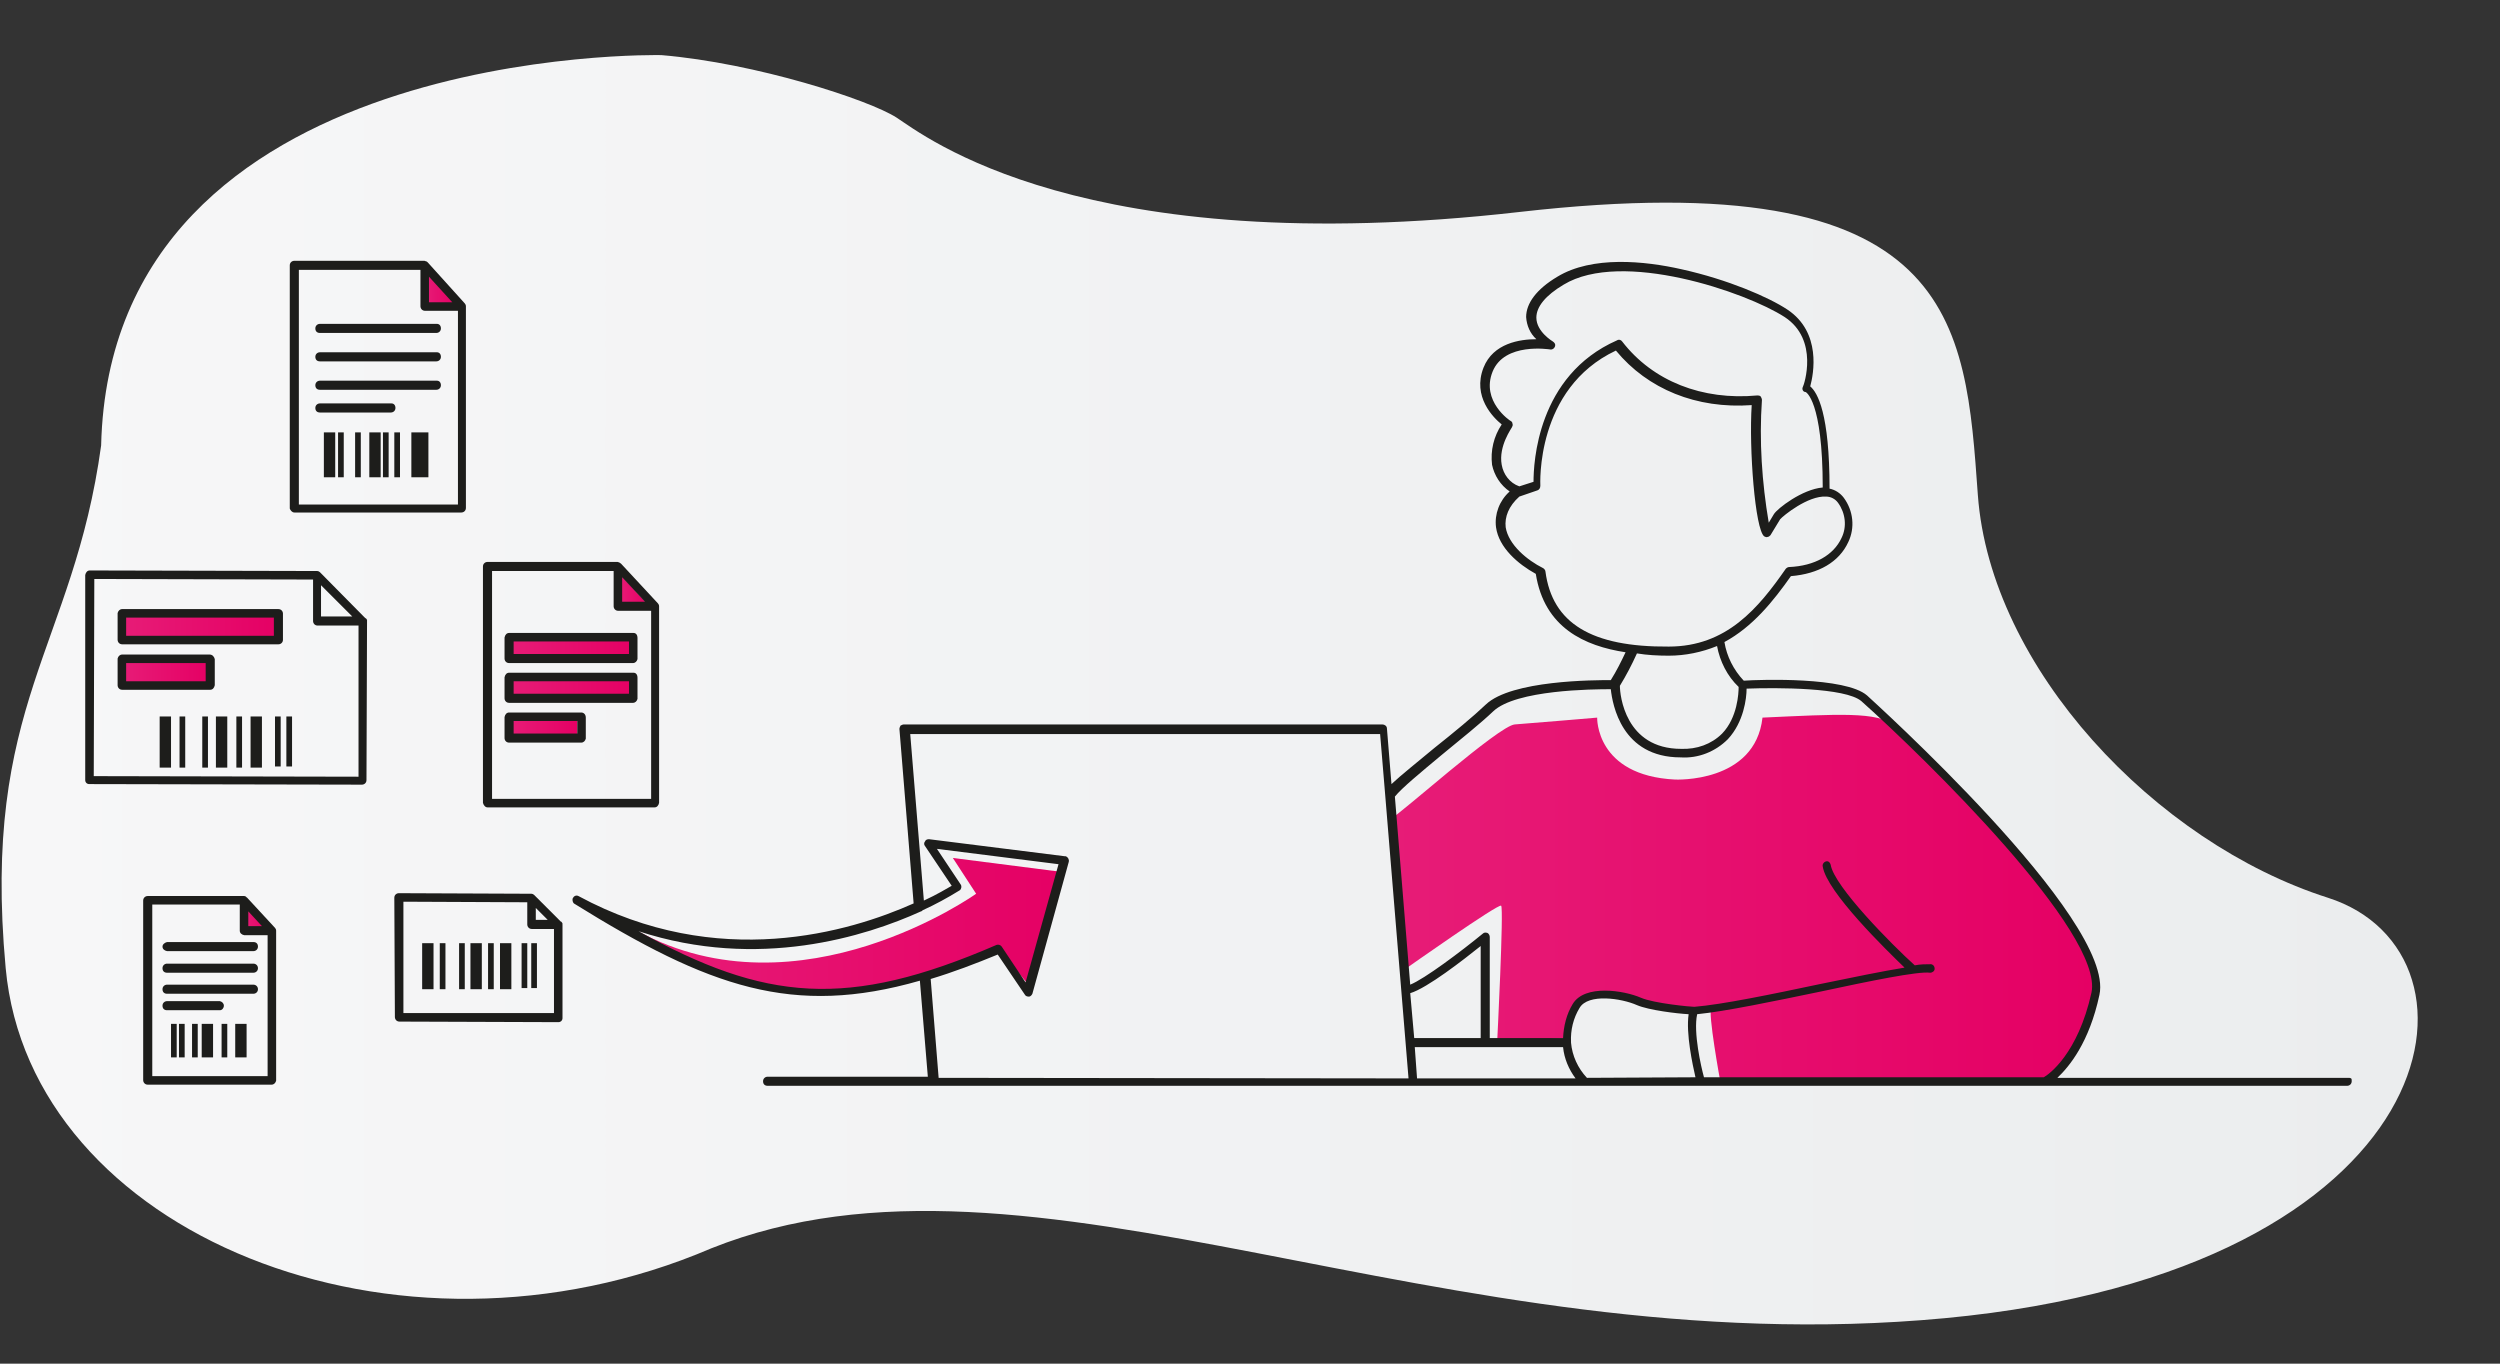 <?xml version="1.0" encoding="utf-8"?>
<!-- Generator: Adobe Illustrator 25.0.0, SVG Export Plug-In . SVG Version: 6.00 Build 0)  -->
<svg version="1.1" id="Ebene_1" xmlns="http://www.w3.org/2000/svg" xmlns:xlink="http://www.w3.org/1999/xlink" x="0px" y="0px"
	 viewBox="0 0 440 240" style="enable-background:new 0 0 440 240;" xml:space="preserve">
<rect x="0" y="0" width="440" height="240" fill="#333333" stroke="none"/>
<style type="text/css">
	.st0{fill:url(#SVGID_1_);}
	.st1{fill:url(#SVGID_2_);}
	.st2{fill:url(#SVGID_3_);}
	.st3{fill:url(#SVGID_4_);}
	.st4{fill:url(#SVGID_5_);}
	.st5{fill:url(#SVGID_6_);}
	.st6{fill:url(#SVGID_7_);}
	.st7{fill:url(#SVGID_8_);}
	.st8{fill:url(#SVGID_9_);}
	.st9{fill:url(#SVGID_10_);}
	.st10{fill:url(#SVGID_11_);}
	.st11{fill:#1D1D1B;}
</style>
<g id="grauer_HG">
	
		<linearGradient id="SVGID_1_" gradientUnits="userSpaceOnUse" x1="0.268" y1="119.809" x2="425.448" y2="119.809" gradientTransform="matrix(1 0 0 -1 0 241.276)">
		<stop  offset="0" style="stop-color:#F7F7F8"/>
		<stop  offset="1" style="stop-color:#EBEDEE"/>
	</linearGradient>
	<path class="st0" d="M116.4,9.7c0,0-96.9-2.2-98.6,68.7c-4.9,35.7-21.1,45.4-16.8,92s68.7,73.1,124.2,49.3
		c56.4-22.5,127.7,20.7,217.1,12.3c89-8.4,97.8-64.3,67.4-74s-59.4-40.5-61.6-70.9s-3.5-58.6-80.6-49.8S162.6,23.8,157.8,20.7
		S133.1,11.1,116.4,9.7z"/>
</g>
<g id="rote_fläche">
	
		<linearGradient id="SVGID_2_" gradientUnits="userSpaceOnUse" x1="112.26" y1="78.416" x2="187.18" y2="78.416" gradientTransform="matrix(1 0 0 -1 0 241.276)">
		<stop  offset="0" style="stop-color:#E71C77"/>
		<stop  offset="1" style="stop-color:#E50064"/>
	</linearGradient>
	<path class="st1" d="M171.8,157.3c0,0-31,22.1-59.5,6.6c23.9,14.9,39.5,13.1,63.9,2.8c-0.5,0.5,5.4,7.3,5.4,7.3l5.6-20.5l-19.5-2.5
		L171.8,157.3z"/>
	
		<linearGradient id="SVGID_3_" gradientUnits="userSpaceOnUse" x1="244.9" y1="83.105" x2="368.92" y2="83.105" gradientTransform="matrix(1 0 0 -1 0 241.276)">
		<stop  offset="0" style="stop-color:#E71C77"/>
		<stop  offset="1" style="stop-color:#E50064"/>
	</linearGradient>
	<path class="st2" d="M339.8,134c0,0-3.8-3.8-6.5-6.3s-9.9-2-23.1-1.4c-1.3,11.6-15.4,10.9-15.4,10.9c-14-0.7-13.7-10.9-13.7-10.9
		s-11.7,1-14.5,1.2s-20.5,16.1-21.7,16.5l2.5,26.5c0,0,16.3-11.5,16.8-11.1s-0.7,24-0.7,24l12.3-0.7c0.3-10.9,9.5-7.4,13.6-6.1
		s3.6,0.7,11.8,0.7c-0.7,0.7,1.6,13.2,1.6,13.2H360c3.2-3.6,5.9-7.6,8-12C375,164.9,339.8,134,339.8,134z"/>
	
		<linearGradient id="SVGID_4_" gradientUnits="userSpaceOnUse" x1="74.72" y1="190.456" x2="80.23" y2="190.456" gradientTransform="matrix(1 0 0 -1 0 241.276)">
		<stop  offset="0" style="stop-color:#E71C77"/>
		<stop  offset="1" style="stop-color:#E50064"/>
	</linearGradient>
	<polygon class="st3" points="74.9,47.8 74.9,51.5 74.7,53.9 77.4,53.6 80.2,53.6 77.9,51.1 	"/>
	
		<linearGradient id="SVGID_5_" gradientUnits="userSpaceOnUse" x1="42.98" y1="79.781" x2="47.07" y2="79.781" gradientTransform="matrix(1 0 0 -1 0 241.276)">
		<stop  offset="0" style="stop-color:#E71C77"/>
		<stop  offset="1" style="stop-color:#E50064"/>
	</linearGradient>
	<polygon class="st4" points="43.2,159.2 43.2,162 43,163.8 45,163.5 47.1,163.6 45.3,161.7 	"/>
	
		<linearGradient id="SVGID_6_" gradientUnits="userSpaceOnUse" x1="89.62" y1="127.311" x2="111.47" y2="127.311" gradientTransform="matrix(1 0 0 -1 0 241.276)">
		<stop  offset="0" style="stop-color:#E71C77"/>
		<stop  offset="1" style="stop-color:#E50064"/>
	</linearGradient>
	<rect x="89.6" y="112.1" class="st5" width="21.8" height="3.7"/>
	
		<linearGradient id="SVGID_7_" gradientUnits="userSpaceOnUse" x1="89.62" y1="120.311" x2="111.47" y2="120.311" gradientTransform="matrix(1 0 0 -1 0 241.276)">
		<stop  offset="0" style="stop-color:#E71C77"/>
		<stop  offset="1" style="stop-color:#E50064"/>
	</linearGradient>
	<rect x="89.6" y="119.1" class="st6" width="21.8" height="3.7"/>
	
		<linearGradient id="SVGID_8_" gradientUnits="userSpaceOnUse" x1="89.62" y1="113.311" x2="101.62" y2="113.311" gradientTransform="matrix(1 0 0 -1 0 241.276)">
		<stop  offset="0" style="stop-color:#E71C77"/>
		<stop  offset="1" style="stop-color:#E50064"/>
	</linearGradient>
	<rect x="89.6" y="126.1" class="st7" width="12" height="3.7"/>
	
		<linearGradient id="SVGID_9_" gradientUnits="userSpaceOnUse" x1="21.47" y1="130.946" x2="48.97" y2="130.946" gradientTransform="matrix(1 0 0 -1 0 241.276)">
		<stop  offset="0" style="stop-color:#E71C77"/>
		<stop  offset="1" style="stop-color:#E50064"/>
	</linearGradient>
	<rect x="21.5" y="108" class="st8" width="27.5" height="4.7"/>
	
		<linearGradient id="SVGID_10_" gradientUnits="userSpaceOnUse" x1="21.47" y1="122.946" x2="36.93" y2="122.946" gradientTransform="matrix(1 0 0 -1 0 241.276)">
		<stop  offset="0" style="stop-color:#E71C77"/>
		<stop  offset="1" style="stop-color:#E50064"/>
	</linearGradient>
	<rect x="21.5" y="116" class="st9" width="15.5" height="4.7"/>
	
		<linearGradient id="SVGID_11_" gradientUnits="userSpaceOnUse" x1="108.72" y1="137.456" x2="114.23" y2="137.456" gradientTransform="matrix(1 0 0 -1 0 241.276)">
		<stop  offset="0" style="stop-color:#E71C77"/>
		<stop  offset="1" style="stop-color:#E50064"/>
	</linearGradient>
	<polygon class="st10" points="114.2,106.6 111.9,104.1 108.9,100.8 108.9,104.5 108.7,106.9 111.4,106.6 	"/>
</g>
<g id="schwarze_kontur_rz">
	<path class="st11" d="M413.5,189.7h-51.4c2.1-2,5.6-6.2,7.4-14.6c2.9-13.3-40.5-52.3-40.9-52.7c-3.8-3.3-18.8-2.8-21.7-2.6
		c-1.8-1.9-3-4.3-3.4-6.8c5-2.7,8.6-7.2,11.7-11.6c4.9-0.4,8.5-2.5,10.1-6c1.2-2.5,0.9-5.5-0.8-7.8c-0.6-0.8-1.5-1.4-2.5-1.6
		c0-13.2-2.1-16.9-3.4-18c0.6-2.2,2-9.5-4-13.5c-3.3-2.2-10.5-5.3-18.6-7.1c-6.6-1.5-15.8-2.4-21.9,1.3c-3.7,2.2-5.5,4.7-5.5,7.1
		c0.1,1.5,0.7,2.9,1.8,3.9l0,0c-2.9,0-7.6,0.7-9.3,5c-2,5.1,1.7,8.8,3.2,10c-1.4,2.1-2,4.6-1.7,7.1c0.4,1.9,1.5,3.6,3.1,4.7
		c-1.8,1.6-2.7,4-2.4,6.3c0.5,3.6,3.9,6.5,7,8.2c1.5,9.5,8.6,12.7,15.8,13.8c-0.8,1.7-1.6,3.3-2.6,4.9c-2.8,0-17.5,0-22,4.3
		c-2.2,2.1-5.6,4.9-9,7.6c-3,2.5-5.9,4.8-7.6,6.4l-0.8-9.8c0-0.4-0.4-0.7-0.8-0.7h-84.2c-0.2,0-0.4,0.1-0.6,0.2
		c-0.1,0.2-0.2,0.4-0.2,0.6l2.5,30.7c-11.2,5-34.4,12-59-1.3c-0.4-0.2-0.8,0-1,0.4c-0.1,0.3,0,0.7,0.2,0.9
		c23.8,14.8,38.6,20,60.9,13.6l1.4,16.9h-28.2c-0.4,0-0.8,0.3-0.8,0.8s0.3,0.8,0.8,0.8h278c0.4,0,0.8-0.3,0.8-0.8
		S413.9,189.8,413.5,189.7L413.5,189.7z M264.3,81.8c-0.6-3.3,1.8-6.5,1.8-6.6c0.1-0.2,0.2-0.4,0.1-0.6c0-0.2-0.1-0.4-0.3-0.5
		c-0.1,0-5.3-3.5-3.2-8.7s10-3.9,10.1-3.9c0.4,0.1,0.8-0.2,0.9-0.6c0.1-0.3-0.1-0.6-0.4-0.8c0,0-2.9-1.7-2.9-4.2
		c0-1.9,1.6-3.9,4.8-5.8c10.2-6.2,32.1,1.3,38.9,5.7c6.1,4,3.4,12,3.2,12.3c-0.1,0.2-0.1,0.4,0,0.6c0.1,0.2,0.3,0.3,0.5,0.3
		c0,0,3,1.4,3,16.8c-3.6,0.3-8,3.7-8.6,4.7l0,0l-0.9,1.5c-1.2-7.1-1.7-14.4-1.2-21.6c0-0.2-0.1-0.4-0.2-0.6
		c-0.2-0.2-0.4-0.2-0.6-0.2c-9.7,0.9-18.4-2.5-23.8-9.5c-0.2-0.3-0.6-0.4-0.9-0.2c-14.1,6.2-14.7,21.7-14.7,24.9l-2.5,0.8
		C265.7,85,264.6,83.5,264.3,81.8z M272,100.6c0-0.2-0.2-0.5-0.4-0.6c-2.8-1.4-6.1-4.1-6.6-7.2c-0.2-1.8,0.5-3.7,2.4-5.4l3.2-1.1
		c0.3-0.1,0.5-0.4,0.5-0.8c0-0.2-0.9-17.1,13.3-23.8c5.6,6.8,14.2,10.3,23.9,9.6c-0.5,7.7,0.6,21.9,2.2,23.1
		c0.2,0.1,0.4,0.2,0.6,0.1c0.2,0,0.4-0.2,0.5-0.3l1.7-2.8l0,0c0.5-0.6,4.9-4.2,8.1-4c0.8,0,1.6,0.4,2.1,1.1c1.3,1.8,1.6,4.2,0.6,6.2
		c-1.4,3-4.7,4.9-9.2,5.1c-0.2,0-0.4,0.1-0.6,0.3c-4.8,6.9-10.4,13.7-20.6,13.7C280.1,113.9,273.2,109.7,272,100.6z M293.7,115.4
		c2.9,0,5.8-0.6,8.5-1.7c0.5,2.7,1.8,5.3,3.8,7.2c0,1.1-0.2,5.4-2.9,8.2c-1.9,1.9-4.5,2.8-7.2,2.7c-9.9,0-10.8-9.5-10.8-11.1
		c1.1-1.8,2.1-3.7,3-5.7C289.9,115.3,291.8,115.4,293.7,115.4L293.7,115.4z M253.7,132.9c3.4-2.8,6.9-5.6,9.1-7.7
		c4-3.8,17.5-3.9,20.7-3.9c0.3,2.7,1.9,12,12.3,12c3.1,0.2,6.1-1,8.3-3.2c2.8-3,3.3-7.2,3.3-8.9c5.3-0.2,17.4-0.2,20.2,2.2
		c11.2,10,42.7,40.8,40.5,51.3c-2.4,10.8-7.5,14.4-8.4,14.9h-59.8c-0.5-1.8-1.9-7.9-1.2-11.1c5-0.5,13.6-2.3,21.8-4
		c8.4-1.8,17.1-3.6,19.2-3.3c0.4,0,0.8-0.3,0.8-0.7c0-0.4-0.2-0.7-0.6-0.8c-1,0-1.9,0-2.9,0.2c-4-3.6-14.2-13.9-14.8-17.7
		c-0.1-0.4-0.4-0.7-0.8-0.6c0,0,0,0,0,0c-0.4,0.1-0.7,0.5-0.6,0.9c0.7,4.5,11.2,14.7,14.4,17.8c-3.7,0.6-9.1,1.7-14.9,2.9
		c-8.5,1.8-17.2,3.6-22.1,4c-0.6,0-7.1-0.6-9.4-1.6c-3-1.3-9.9-2.4-12,1.1c-1.1,1.8-1.6,3.9-1.7,6h-12.9v-17.8
		c0-0.3-0.2-0.6-0.4-0.7c-0.3-0.1-0.6-0.1-0.8,0.1c-3.9,3.2-10.3,8-12.8,9l-2.7-33.1C246.7,138.7,250.1,135.9,253.7,132.9
		L253.7,132.9z M279.3,189.7c-1.6-1.7-2.6-3.9-2.8-6.2l0,0c0,0,0,0,0-0.1c-0.1-2.1,0.4-4.2,1.5-6c1.5-2.6,7.4-1.7,10.1-0.5
		c2.1,0.9,7.1,1.5,9.1,1.6c-0.5,3.4,0.7,8.9,1.2,11.1L279.3,189.7z M260.6,182.7h-11.7l-0.7-7.9c3-0.9,9.4-5.9,12.4-8.3L260.6,182.7
		z M249,184.3h26.1c0.2,2,1,3.9,2.2,5.5h-27.9L249,184.3z M112.4,163.9c21.1,6.9,40,0.9,49.7-3.5c0.1,0,0.2-0.1,0.3-0.2
		c2.2-1,4.4-2.2,6.5-3.5c0.3-0.2,0.4-0.7,0.2-1l-4.2-6.3l21.4,2.7l-5.8,20.8l-4.2-6.3c-0.2-0.3-0.6-0.4-0.9-0.3
		C149.1,177.7,134.6,176.2,112.4,163.9z M165.2,189.7l-1.4-17.4c4-1.2,7.9-2.7,11.8-4.3l4.8,7.1c0.1,0.2,0.4,0.3,0.6,0.3h0.1
		c0.3,0,0.5-0.3,0.6-0.5l6.4-23.2c0.1-0.4-0.1-0.8-0.5-1c-0.1,0-0.1,0-0.2,0l-23.9-3c-0.3,0-0.6,0.1-0.7,0.4c-0.2,0.2-0.2,0.6,0,0.8
		l4.7,7c-0.9,0.5-2.5,1.5-4.9,2.6l-2.4-29.3h82.7l0.9,10.8l0,0l4.1,49.8L165.2,189.7z"/>
	<path class="st11" d="M51.8,90.2h29.4c0.4,0,0.8-0.3,0.8-0.8V53.9l0,0c0-0.2-0.1-0.4-0.2-0.5l-6.5-7.2l0,0l0,0
		c-0.1-0.1-0.2-0.2-0.3-0.2c-0.1,0-0.2-0.1-0.3-0.1H51.8c-0.4,0-0.8,0.3-0.8,0.8v42.8C51.1,89.8,51.4,90.2,51.8,90.2
		C51.8,90.2,51.8,90.2,51.8,90.2z M75.5,48.7l4.1,4.5h-4.1V48.7z M52.6,47.5H74v6.4c0,0.4,0.3,0.8,0.8,0.8h5.8v34.1H52.6V47.5z"/>
	<path class="st11" d="M64.5,109c0-0.1-0.1-0.2-0.2-0.2l0,0l0,0l-8-8.1c-0.1-0.1-0.3-0.2-0.5-0.2l0,0l-40-0.1l0,0
		c-0.4,0-0.7,0.3-0.8,0.8L15,137.3c0,0.4,0.3,0.7,0.7,0.7c0,0,0,0,0,0l48,0.1l0,0c0.4,0,0.8-0.3,0.8-0.8l0.1-28.2
		C64.6,109.1,64.6,109,64.5,109L64.5,109z M56.5,103l5.5,5.5h-5.5L56.5,103z M63,136.7l-46.5-0.1l0.1-34.7l38.5,0.1v7.3
		c0,0.4,0.3,0.8,0.8,0.8l7.2,0V136.7z"/>
	<path class="st11" d="M76.9,57H56.3c-0.4,0-0.8,0.3-0.8,0.8s0.3,0.8,0.8,0.8h20.5c0.4,0,0.8-0.3,0.8-0.8S77.3,57,76.9,57z"/>
	<path class="st11" d="M76.9,62H56.3c-0.4,0-0.8,0.3-0.8,0.8s0.3,0.8,0.8,0.8h20.5c0.4,0,0.8-0.3,0.8-0.8S77.3,62,76.9,62z"/>
	<path class="st11" d="M76.9,67H56.3c-0.4,0-0.8,0.3-0.8,0.8s0.3,0.8,0.8,0.8h20.5c0.4,0,0.8-0.3,0.8-0.8S77.3,67,76.9,67z"/>
	<path class="st11" d="M68.9,71H56.3c-0.4,0-0.8,0.3-0.8,0.8s0.3,0.8,0.8,0.8h12.5c0.4,0,0.8-0.3,0.8-0.8S69.3,71,68.9,71z"/>
	<rect x="57" y="76.1" class="st11" width="2" height="7.9"/>
	<rect x="59.5" y="76.1" class="st11" width="1" height="7.9"/>
	<rect x="62.5" y="76.1" class="st11" width="1" height="7.9"/>
	<rect x="65" y="76.1" class="st11" width="2" height="7.9"/>
	<rect x="67.4" y="76.1" class="st11" width="1" height="7.9"/>
	<rect x="69.4" y="76.1" class="st11" width="1" height="7.9"/>
	<rect x="72.4" y="76.1" class="st11" width="3" height="7.9"/>
	<rect x="28.1" y="126.1" class="st11" width="2" height="9"/>
	<rect x="31.6" y="126.1" class="st11" width="1" height="9"/>
	<rect x="35.6" y="126.1" class="st11" width="1" height="9"/>
	<rect x="38" y="126.1" class="st11" width="2" height="9"/>
	<rect x="48.4" y="126.1" class="st11" width="1" height="8.8"/>
	<rect x="50.4" y="126.1" class="st11" width="1" height="8.8"/>
	<path class="st11" d="M43.5,158L43.5,158c-0.1-0.1-0.2-0.1-0.2-0.2c-0.1,0-0.2-0.1-0.3-0.1H26c-0.4,0-0.8,0.3-0.8,0.8v31.6
		c0,0.4,0.3,0.8,0.8,0.8h21.8c0.4,0,0.7-0.3,0.8-0.7c0,0,0,0,0,0v-26.4l0,0c0-0.2-0.1-0.4-0.2-0.5L43.5,158z M43.7,160.4l2.4,2.6
		h-2.4V160.4z M47.1,189.4H26.8v-30.2h15.4v4.6c0,0.4,0.3,0.7,0.8,0.8h4.1V189.4z"/>
	<path class="st11" d="M28.6,166.6c0,0.4,0.3,0.7,0.8,0.8h15.2c0.4,0,0.8-0.3,0.8-0.8s-0.3-0.8-0.8-0.8H29.4
		C29,165.9,28.6,166.2,28.6,166.6z"/>
	<path class="st11" d="M44.6,169.6H29.4c-0.4,0-0.8,0.3-0.8,0.8s0.3,0.8,0.8,0.8l0,0h15.2c0.4,0,0.8-0.3,0.8-0.8
		S45,169.6,44.6,169.6z"/>
	<path class="st11" d="M44.6,173.3H29.4c-0.4,0-0.8,0.3-0.8,0.8s0.3,0.8,0.8,0.8l0,0h15.2c0.4,0,0.8-0.3,0.8-0.8
		S45,173.3,44.6,173.3z"/>
	<path class="st11" d="M39.4,177c0-0.4-0.3-0.7-0.7-0.8c0,0,0,0,0,0h-9.3c-0.4,0-0.8,0.3-0.8,0.8s0.3,0.8,0.8,0.8l0,0h9.3
		C39.1,177.8,39.4,177.4,39.4,177z"/>
	<rect x="30.1" y="180.2" class="st11" width="1" height="5.9"/>
	<rect x="31.5" y="180.2" class="st11" width="1" height="5.9"/>
	<rect x="33.8" y="180.2" class="st11" width="1" height="5.9"/>
	<rect x="35.5" y="180.2" class="st11" width="2" height="5.9"/>
	<rect x="39" y="180.2" class="st11" width="1" height="5.9"/>
	<rect x="41.4" y="180.2" class="st11" width="2" height="5.9"/>
	<path class="st11" d="M85.8,142.1h29.4c0.4,0,0.7-0.3,0.8-0.8v-34.6l0,0c0-0.2-0.1-0.4-0.2-0.5l-6.5-7l0,0
		c-0.1-0.1-0.2-0.1-0.3-0.2c-0.1,0-0.2-0.1-0.3-0.1H85.8c-0.4,0-0.8,0.3-0.8,0.8v41.6C85.1,141.7,85.4,142.1,85.8,142.1
		C85.8,142.1,85.8,142.1,85.8,142.1z M109.5,101.6l4,4.3h-4V101.6z M86.6,100.5H108v6.2c0,0.4,0.3,0.8,0.8,0.8h5.8v33.1H86.6V100.5z
		"/>
	<path class="st11" d="M111.5,111.4H89.6c-0.4,0-0.7,0.3-0.8,0.8v3.7c0,0.4,0.3,0.8,0.8,0.8h21.8c0.4,0,0.7-0.3,0.8-0.7c0,0,0,0,0,0
		v-3.7C112.2,111.7,111.9,111.4,111.5,111.4z M110.7,115.1H90.4v-2.2h20.3V115.1z"/>
	<path class="st11" d="M111.5,118.4H89.6c-0.4,0-0.7,0.3-0.8,0.8v3.7c0,0.4,0.3,0.8,0.8,0.8h21.8c0.4,0,0.7-0.3,0.8-0.7c0,0,0,0,0,0
		v-3.7C112.2,118.7,111.9,118.4,111.5,118.4z M110.7,122.1H90.4v-2.2h20.3V122.1z"/>
	<path class="st11" d="M102.3,125.4H89.6c-0.4,0-0.7,0.3-0.8,0.8v3.7c0,0.4,0.3,0.8,0.8,0.8h12.7c0.4,0,0.7-0.3,0.8-0.7c0,0,0,0,0,0
		v-3.7C103.1,125.7,102.7,125.4,102.3,125.4z M101.6,129.1H90.4v-2.2h11.2V129.1z"/>
	<path class="st11" d="M49,107.2H21.5c-0.4,0-0.7,0.3-0.8,0.7c0,0,0,0,0,0v4.7c0,0.4,0.3,0.8,0.8,0.8H49c0.4,0,0.8-0.3,0.8-0.8V108
		C49.8,107.6,49.5,107.2,49,107.2C49,107.2,49,107.2,49,107.2z M48.2,111.9h-26v-3.2h26V111.9z"/>
	<path class="st11" d="M36.9,115.2H21.5c-0.4,0-0.7,0.3-0.8,0.7c0,0,0,0,0,0v4.7c0,0.4,0.3,0.8,0.8,0.8h15.5c0.4,0,0.7-0.3,0.8-0.8
		V116C37.7,115.6,37.4,115.2,36.9,115.2C37,115.2,36.9,115.2,36.9,115.2z M36.2,119.9h-14v-3.2h14V119.9z"/>
	<rect x="41.6" y="126.1" class="st11" width="1" height="9"/>
	<rect x="44.1" y="126.1" class="st11" width="2" height="9"/>
	<path class="st11" d="M98.9,162.4c0-0.1-0.1-0.2-0.2-0.2l0,0l0,0l-4.7-4.7c-0.1-0.1-0.3-0.2-0.5-0.2l0,0l-23.3-0.1l0,0
		c-0.4,0-0.8,0.3-0.8,0.8L69.5,179c0,0.4,0.3,0.8,0.8,0.8l28,0.1l0,0c0.2,0,0.4-0.1,0.5-0.2c0.1-0.1,0.2-0.3,0.2-0.5v-16.4
		C99,162.5,99,162.4,98.9,162.4L98.9,162.4z M94.3,159.8l2.1,2.1h-2.1L94.3,159.8z M97.5,178.3L71,178.3v-19.6l21.8,0.1v3.9
		c0,0.4,0.3,0.8,0.8,0.8h3.9V178.3z"/>
	<rect x="74.3" y="166" class="st11" width="2" height="8.1"/>
	<rect x="77.4" y="166" class="st11" width="1" height="8.1"/>
	<rect x="80.8" y="166" class="st11" width="1" height="8.1"/>
	<rect x="82.8" y="166" class="st11" width="2" height="8.1"/>
	<rect x="91.8" y="166" class="st11" width="1" height="7.9"/>
	<rect x="93.5" y="166" class="st11" width="1" height="7.9"/>
	<rect x="85.9" y="166" class="st11" width="1" height="8.1"/>
	<rect x="88" y="166" class="st11" width="2" height="8.1"/>
</g>
</svg>
